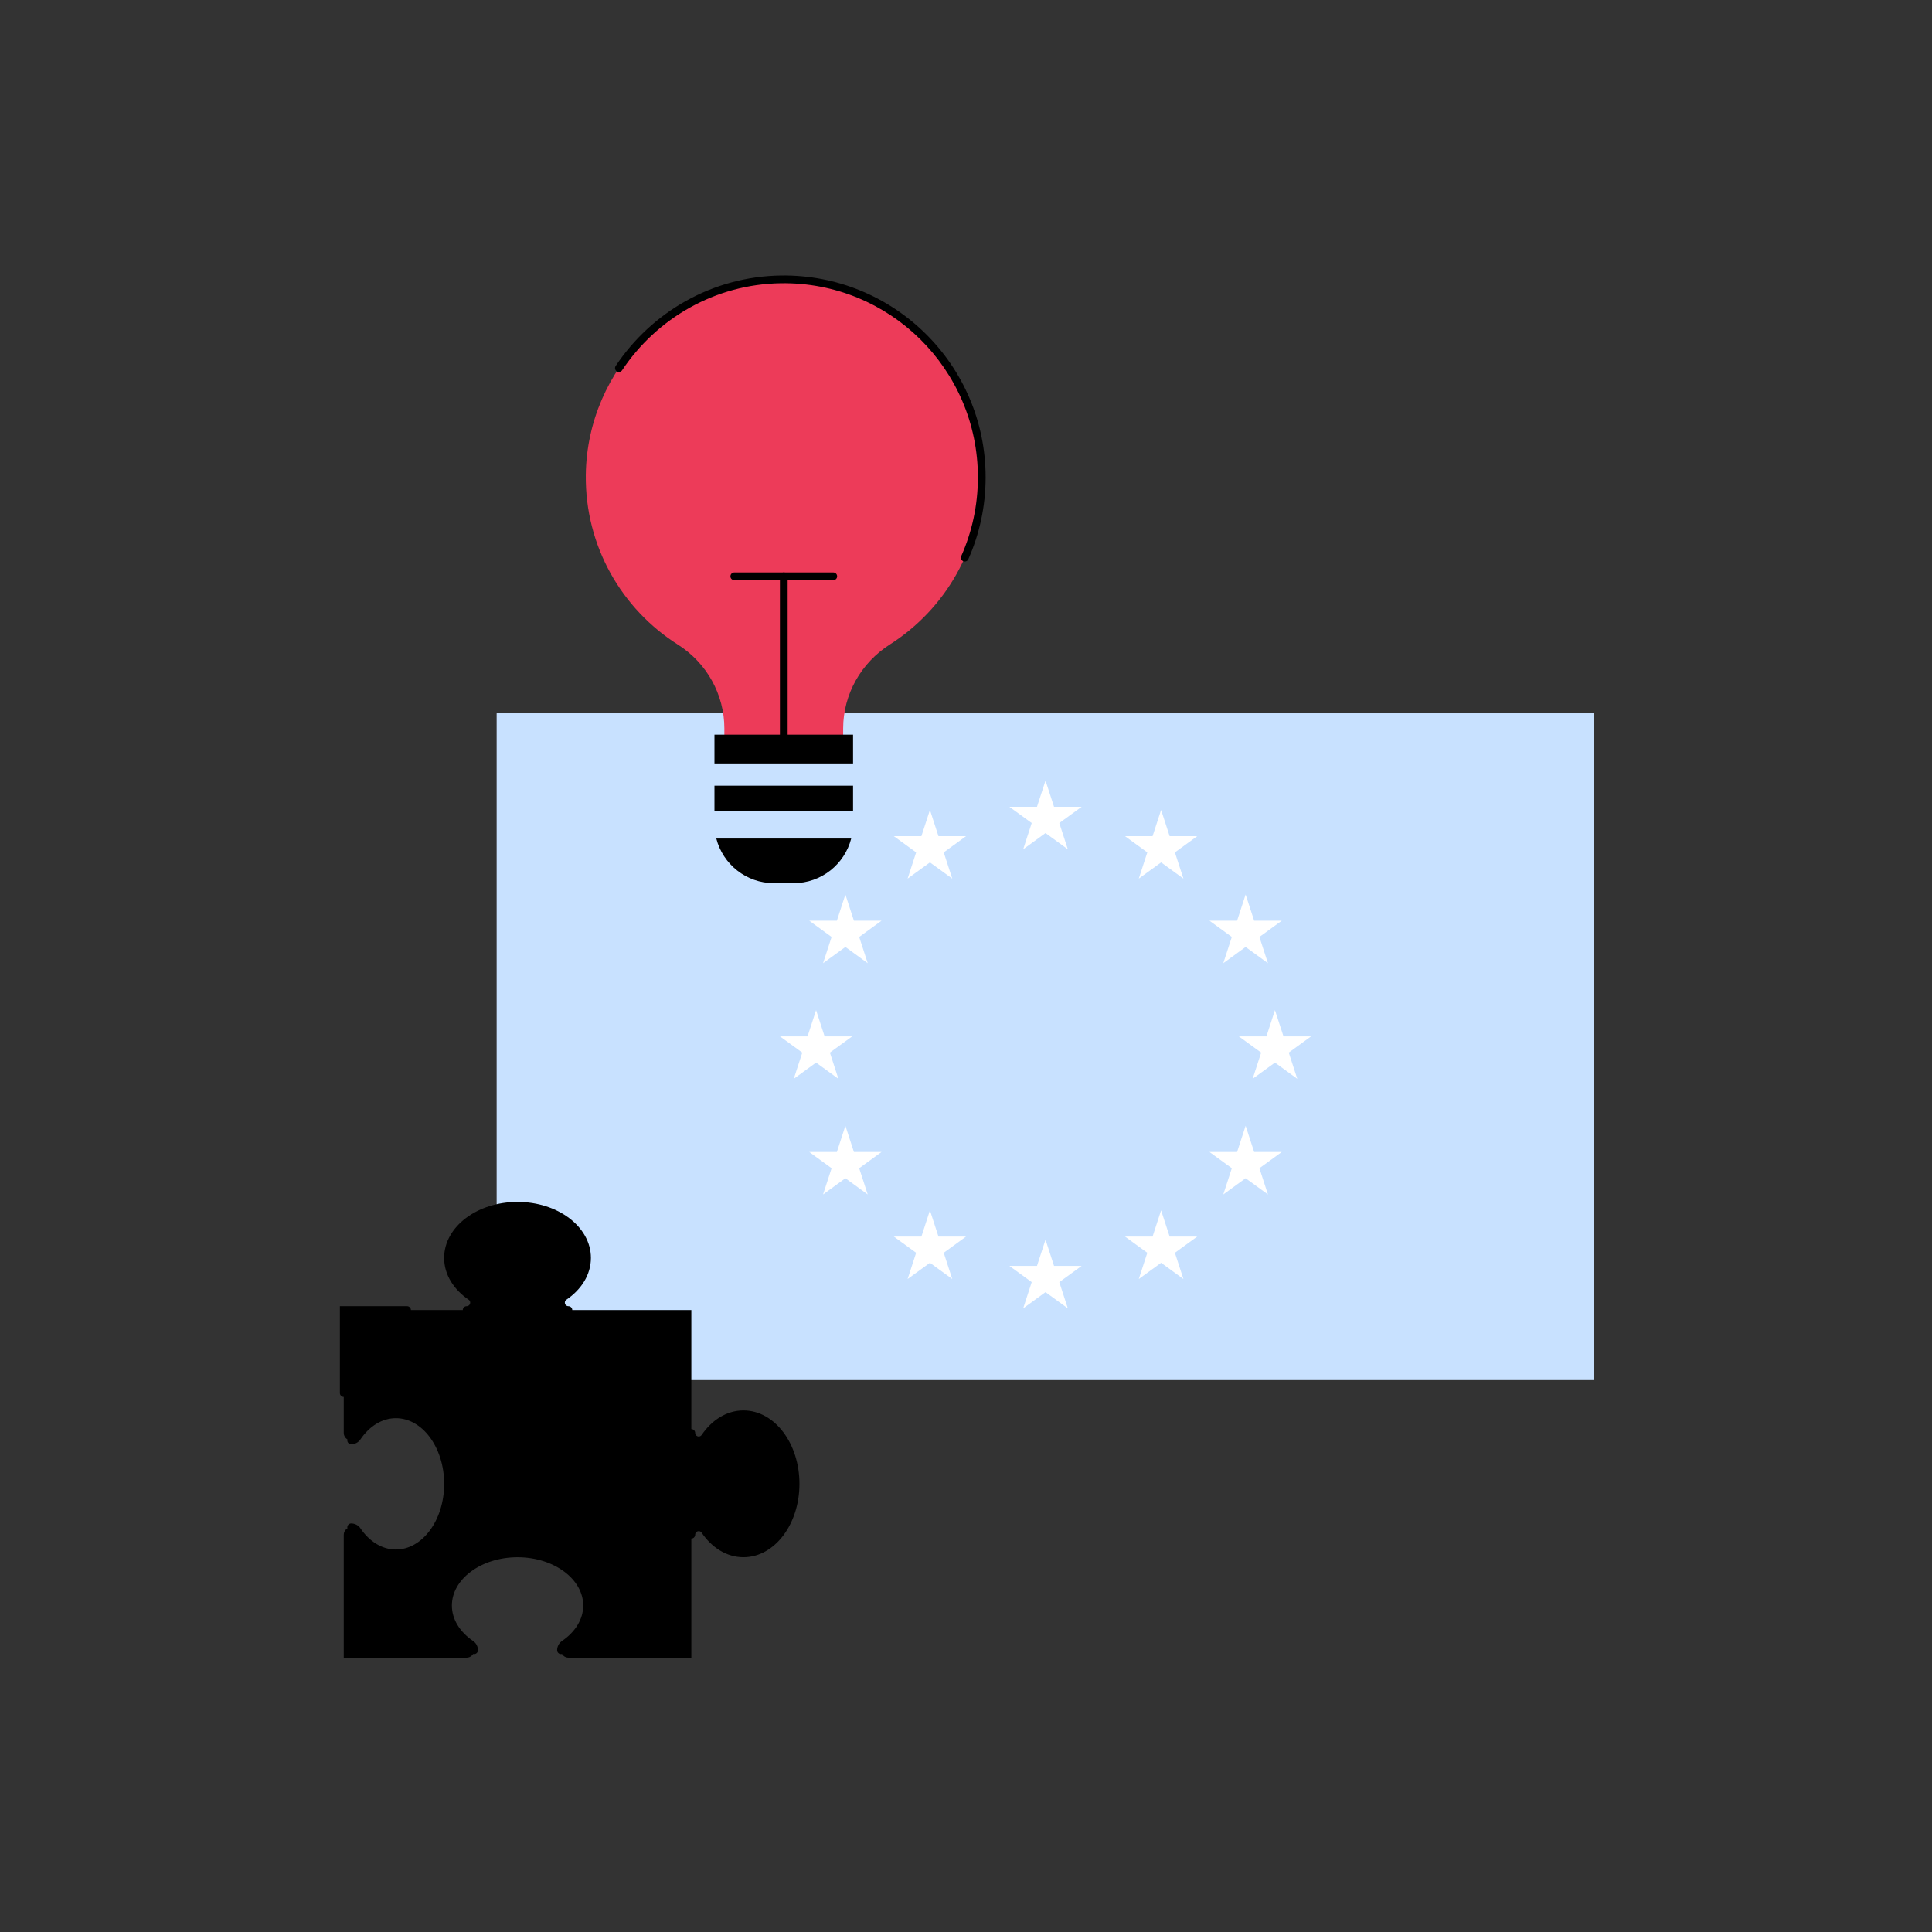 <svg xmlns="http://www.w3.org/2000/svg" width="360" height="360" viewBox="0 0 360 360" fill="none"><rect x="0" y="0" width="360" height="360" fill="#333333" stroke="none"/><path d="M297.069 132.924H92.565V257.121H297.069V132.924Z" fill="#C8E1FF"></path><path d="M297.069 132.924H92.565V257.121H297.069V132.924Z" fill="#C8E1FF"></path><path d="M152.065 188.225L153.654 193.113H158.794L154.635 196.136L156.224 201.023L152.065 198L147.906 201.023L149.495 196.136L145.336 193.113H150.476L152.065 188.225Z" fill="white"></path><path d="M237.569 188.225L239.158 193.113H244.298L240.139 196.136L241.728 201.023L237.569 198L233.41 201.023L234.999 196.136L230.84 193.113H235.98L237.569 188.225Z" fill="white"></path><path d="M194.815 145.453L196.404 150.34H201.544L197.385 153.363L198.974 158.251L194.815 155.228L190.656 158.251L192.245 153.363L188.086 150.34H193.226L194.815 145.453Z" fill="white"></path><path d="M194.815 230.997L196.404 235.884H201.544L197.385 238.907L198.974 243.795L194.815 240.772L190.656 243.795L192.245 238.907L188.086 235.884H193.226L194.815 230.997Z" fill="white"></path><path d="M157.527 209.771L159.116 214.659H164.256L160.097 217.682L161.686 222.57L157.527 219.547L153.368 222.57L154.957 217.682L150.798 214.659H155.938L157.527 209.771Z" fill="white"></path><path d="M173.28 225.53L174.869 230.417H180.009L175.85 233.44L177.439 238.328L173.28 235.305L169.121 238.328L170.71 233.44L166.551 230.417H171.69L173.28 225.53Z" fill="white"></path><path d="M216.355 225.53L217.945 230.417H223.084L218.925 233.44L220.514 238.328L216.355 235.305L212.196 238.328L213.785 233.44L209.626 230.417H214.766L216.355 225.53Z" fill="white"></path><path d="M232.102 209.771L233.691 214.659H238.831L234.672 217.682L236.261 222.57L232.102 219.547L227.943 222.57L229.532 217.682L225.373 214.659H230.513L232.102 209.771Z" fill="white"></path><path d="M232.102 166.678L233.691 171.566H238.831L234.672 174.589L236.261 179.477L232.102 176.453L227.943 179.477L229.532 174.589L225.373 171.566H230.513L232.102 166.678Z" fill="white"></path><path d="M157.527 166.678L159.116 171.566H164.256L160.097 174.589L161.686 179.477L157.527 176.453L153.368 179.477L154.957 174.589L150.798 171.566H155.938L157.527 166.678Z" fill="white"></path><path d="M173.28 150.919L174.869 155.807H180.009L175.85 158.83L177.439 163.718L173.28 160.695L169.121 163.718L170.71 158.83L166.551 155.807H171.69L173.28 150.919Z" fill="white"></path><path d="M216.355 150.919L217.945 155.807H223.084L218.925 158.83L220.514 163.718L216.355 160.695L212.196 163.718L213.785 158.83L209.626 155.807H214.766L216.355 150.919Z" fill="white"></path><path d="M182.936 88.942C182.936 68.393 166.137 51.771 145.519 52.057C125.624 52.335 109.402 68.589 109.157 88.483C108.993 101.787 115.879 113.501 126.311 120.114C131.679 123.518 134.974 129.391 134.974 135.75V140.586H157.11V135.75C157.11 129.368 160.45 123.505 165.832 120.078C176.113 113.532 182.931 102.033 182.931 88.942H182.936Z" fill="#ED3B59"></path><path fill-rule="evenodd" clip-rule="evenodd" d="M145.509 51.337C166.529 51.045 183.656 67.992 183.656 88.942C183.656 94.372 182.502 99.539 180.431 104.202C180.269 104.565 179.844 104.729 179.48 104.568C179.117 104.406 178.953 103.981 179.115 103.617C181.106 99.135 182.216 94.166 182.216 88.942C182.216 68.794 165.745 52.496 145.529 52.777L145.529 52.777C133.215 52.946 122.331 59.366 115.92 68.992C115.699 69.323 115.252 69.413 114.921 69.192C114.59 68.972 114.501 68.525 114.721 68.194C121.382 58.193 132.697 51.513 145.509 51.337Z" fill="black"></path><path fill-rule="evenodd" clip-rule="evenodd" d="M158.955 136.899H133.133H133.129V142.255H158.861C158.892 142.255 158.924 142.255 158.955 142.256V136.899ZM158.955 146.402C158.924 146.402 158.892 146.402 158.861 146.402H133.129V151.068H158.861C158.892 151.068 158.924 151.068 158.955 151.069V146.402ZM158.609 156.252H133.474C134.699 161.03 139.038 164.567 144.196 164.567H147.887C153.046 164.567 157.384 161.03 158.609 156.252Z" fill="black"></path><path fill-rule="evenodd" clip-rule="evenodd" d="M146.046 106.667C146.444 106.667 146.766 106.989 146.766 107.387V136.9C146.766 137.297 146.444 137.62 146.046 137.62C145.649 137.62 145.326 137.297 145.326 136.9V107.387C145.326 106.989 145.649 106.667 146.046 106.667Z" fill="black"></path><path fill-rule="evenodd" clip-rule="evenodd" d="M136.104 107.387C136.104 106.989 136.426 106.667 136.824 106.667H155.269C155.666 106.667 155.989 106.989 155.989 107.387C155.989 107.785 155.666 108.107 155.269 108.107H136.824C136.426 108.107 136.104 107.785 136.104 107.387Z" fill="black"></path><path d="M64.053 267.014C64.053 267.776 64.67 268.398 65.437 268.398C65.883 268.398 66.314 268.185 66.562 267.812C68.34 265.189 70.906 263.54 73.768 263.54C79.133 263.54 83.483 269.341 83.483 276.495C83.483 283.649 79.133 289.45 73.768 289.45C70.906 289.45 68.34 287.796 66.562 285.178C66.308 284.805 65.883 284.593 65.437 284.593C64.675 284.593 64.053 285.21 64.053 285.977V308.88H86.956C87.718 308.88 88.34 308.263 88.34 307.496C88.34 307.05 88.128 306.619 87.754 306.371C85.131 304.593 83.483 302.026 83.483 299.165C83.483 293.799 89.284 289.45 96.438 289.45C103.592 289.45 109.393 293.799 109.393 299.165C109.393 302.026 107.739 304.593 105.121 306.371C104.748 306.625 104.535 307.05 104.535 307.496C104.535 308.258 105.152 308.88 105.919 308.88H128.822V285.977C128.822 285.215 129.439 284.593 130.206 284.593C130.652 284.593 131.082 284.805 131.331 285.178C133.109 287.802 135.675 289.45 138.537 289.45C143.902 289.45 148.252 283.649 148.252 276.495C148.252 269.341 143.902 263.54 138.537 263.54C135.675 263.54 133.109 265.194 131.331 267.812C131.077 268.185 130.652 268.398 130.206 268.398C129.444 268.398 128.822 267.781 128.822 267.014V244.111H105.919C105.157 244.111 104.535 243.494 104.535 242.727C104.535 242.281 104.748 241.851 105.121 241.602C107.744 239.824 109.393 237.258 109.393 234.396C109.393 229.031 103.592 224.681 96.438 224.681C89.284 224.681 83.483 229.031 83.483 234.396C83.483 237.258 85.137 239.824 87.754 241.602C88.128 241.856 88.34 242.281 88.34 242.727C88.34 243.489 87.723 244.111 86.956 244.111H64.053V267.014Z" fill="black"></path><path fill-rule="evenodd" clip-rule="evenodd" d="M63.333 243.391H75.847C76.245 243.391 76.567 243.713 76.567 244.111C76.567 244.508 76.245 244.831 75.847 244.831H64.773V259.58C64.773 259.977 64.451 260.3 64.053 260.3C63.656 260.3 63.333 259.977 63.333 259.58V243.391Z" fill="black"></path><path fill-rule="evenodd" clip-rule="evenodd" d="M86.84 226.95C89.321 225.09 92.715 223.961 96.432 223.961C100.15 223.961 103.544 225.09 106.024 226.95C108.505 228.811 110.107 231.436 110.107 234.396C110.107 237.555 108.286 240.322 105.52 242.198L105.515 242.201L105.515 242.201C105.357 242.306 105.25 242.502 105.25 242.726C105.25 243.094 105.548 243.391 105.914 243.391C106.312 243.391 106.634 243.713 106.634 244.111C106.634 244.508 106.312 244.831 105.914 244.831C104.756 244.831 103.81 243.893 103.81 242.726C103.81 242.06 104.126 241.397 104.713 241.004C107.192 239.324 108.667 236.959 108.667 234.396C108.667 231.991 107.369 229.758 105.161 228.102C102.952 226.446 99.869 225.401 96.432 225.401C92.996 225.401 89.912 226.446 87.704 228.102C85.496 229.758 84.198 231.991 84.198 234.396C84.198 236.959 85.678 239.325 88.154 241.006L88.154 241.006C88.734 241.401 89.055 242.054 89.055 242.726C89.055 243.884 88.117 244.831 86.951 244.831C86.553 244.831 86.231 244.508 86.231 244.111C86.231 243.713 86.553 243.391 86.951 243.391C87.319 243.391 87.615 243.093 87.615 242.726C87.615 242.507 87.511 242.31 87.344 242.197C84.584 240.322 82.758 237.555 82.758 234.396C82.758 231.436 84.359 228.811 86.84 226.95Z" fill="black"></path><path fill-rule="evenodd" clip-rule="evenodd" d="M130.731 267.401C132.605 264.641 135.372 262.814 138.532 262.814C141.492 262.814 144.117 264.416 145.977 266.897C147.837 269.378 148.966 272.772 148.966 276.489C148.966 280.207 147.837 283.601 145.977 286.081C144.117 288.562 141.492 290.164 138.532 290.164C135.373 290.164 132.605 288.343 130.73 285.576L130.727 285.572L130.727 285.572C130.622 285.414 130.425 285.307 130.201 285.307C129.833 285.307 129.537 285.605 129.537 285.971C129.537 286.368 129.215 286.691 128.817 286.691C128.419 286.691 128.097 286.368 128.097 285.971C128.097 284.813 129.034 283.867 130.201 283.867C130.868 283.867 131.53 284.183 131.923 284.77C133.604 287.249 135.968 288.724 138.532 288.724C140.937 288.724 143.169 287.426 144.825 285.217C146.481 283.009 147.526 279.926 147.526 276.489C147.526 273.053 146.481 269.969 144.825 267.761C143.169 265.553 140.937 264.254 138.532 264.254C135.968 264.254 133.603 265.735 131.922 268.211L131.921 268.211C131.526 268.791 130.873 269.112 130.201 269.112C129.043 269.112 128.097 268.174 128.097 267.008C128.097 266.61 128.419 266.288 128.817 266.288C129.215 266.288 129.537 266.61 129.537 267.008C129.537 267.376 129.835 267.672 130.201 267.672C130.421 267.672 130.617 267.568 130.731 267.401Z" fill="black"></path><path fill-rule="evenodd" clip-rule="evenodd" d="M87.709 292.871C85.501 294.527 84.203 296.759 84.203 299.164C84.203 301.728 85.678 304.092 88.156 305.773C88.743 306.166 89.06 306.828 89.06 307.495C89.06 307.893 88.738 308.215 88.34 308.215C87.942 308.215 87.62 307.893 87.62 307.495C87.62 307.271 87.513 307.074 87.355 306.969L87.35 306.966L87.35 306.966C84.584 305.091 82.763 302.323 82.763 299.164C82.763 296.204 84.365 293.579 86.845 291.719C89.326 289.859 92.72 288.729 96.438 288.729C100.155 288.729 103.549 289.859 106.03 291.719C108.51 293.579 110.112 296.204 110.112 299.164C110.112 302.324 108.286 305.091 105.525 306.966C105.359 307.079 105.255 307.276 105.255 307.495C105.255 307.893 104.933 308.215 104.535 308.215C104.137 308.215 103.815 307.893 103.815 307.495C103.815 306.823 104.136 306.17 104.716 305.775L104.716 305.774C107.192 304.093 108.672 301.728 108.672 299.164C108.672 296.759 107.374 294.527 105.166 292.871C102.957 291.215 99.874 290.169 96.438 290.169C93.001 290.169 89.918 291.215 87.709 292.871Z" fill="black"></path><path fill-rule="evenodd" clip-rule="evenodd" d="M67.16 268.213C66.767 268.801 66.104 269.117 65.438 269.117C65.04 269.117 64.718 268.795 64.718 268.397C64.718 268 65.04 267.677 65.438 267.677C65.662 267.677 65.858 267.57 65.963 267.412L65.966 267.407L65.966 267.408C67.842 264.641 70.609 262.82 73.768 262.82C76.728 262.82 79.353 264.422 81.214 266.903C83.074 269.383 84.203 272.777 84.203 276.495C84.203 280.212 83.074 283.606 81.214 286.087C79.353 288.568 76.728 290.169 73.768 290.169C70.609 290.169 67.842 288.343 65.967 285.583C65.854 285.417 65.657 285.312 65.438 285.312C65.04 285.312 64.718 284.99 64.718 284.592C64.718 284.194 65.04 283.872 65.438 283.872C66.109 283.872 66.763 284.193 67.158 284.773L67.158 284.773C68.839 287.249 71.205 288.729 73.768 288.729C76.173 288.729 78.406 287.431 80.062 285.223C81.718 283.015 82.763 279.931 82.763 276.495C82.763 273.058 81.718 269.975 80.062 267.766C78.406 265.558 76.173 264.26 73.768 264.26C71.205 264.26 68.841 265.735 67.16 268.213Z" fill="black"></path></svg>